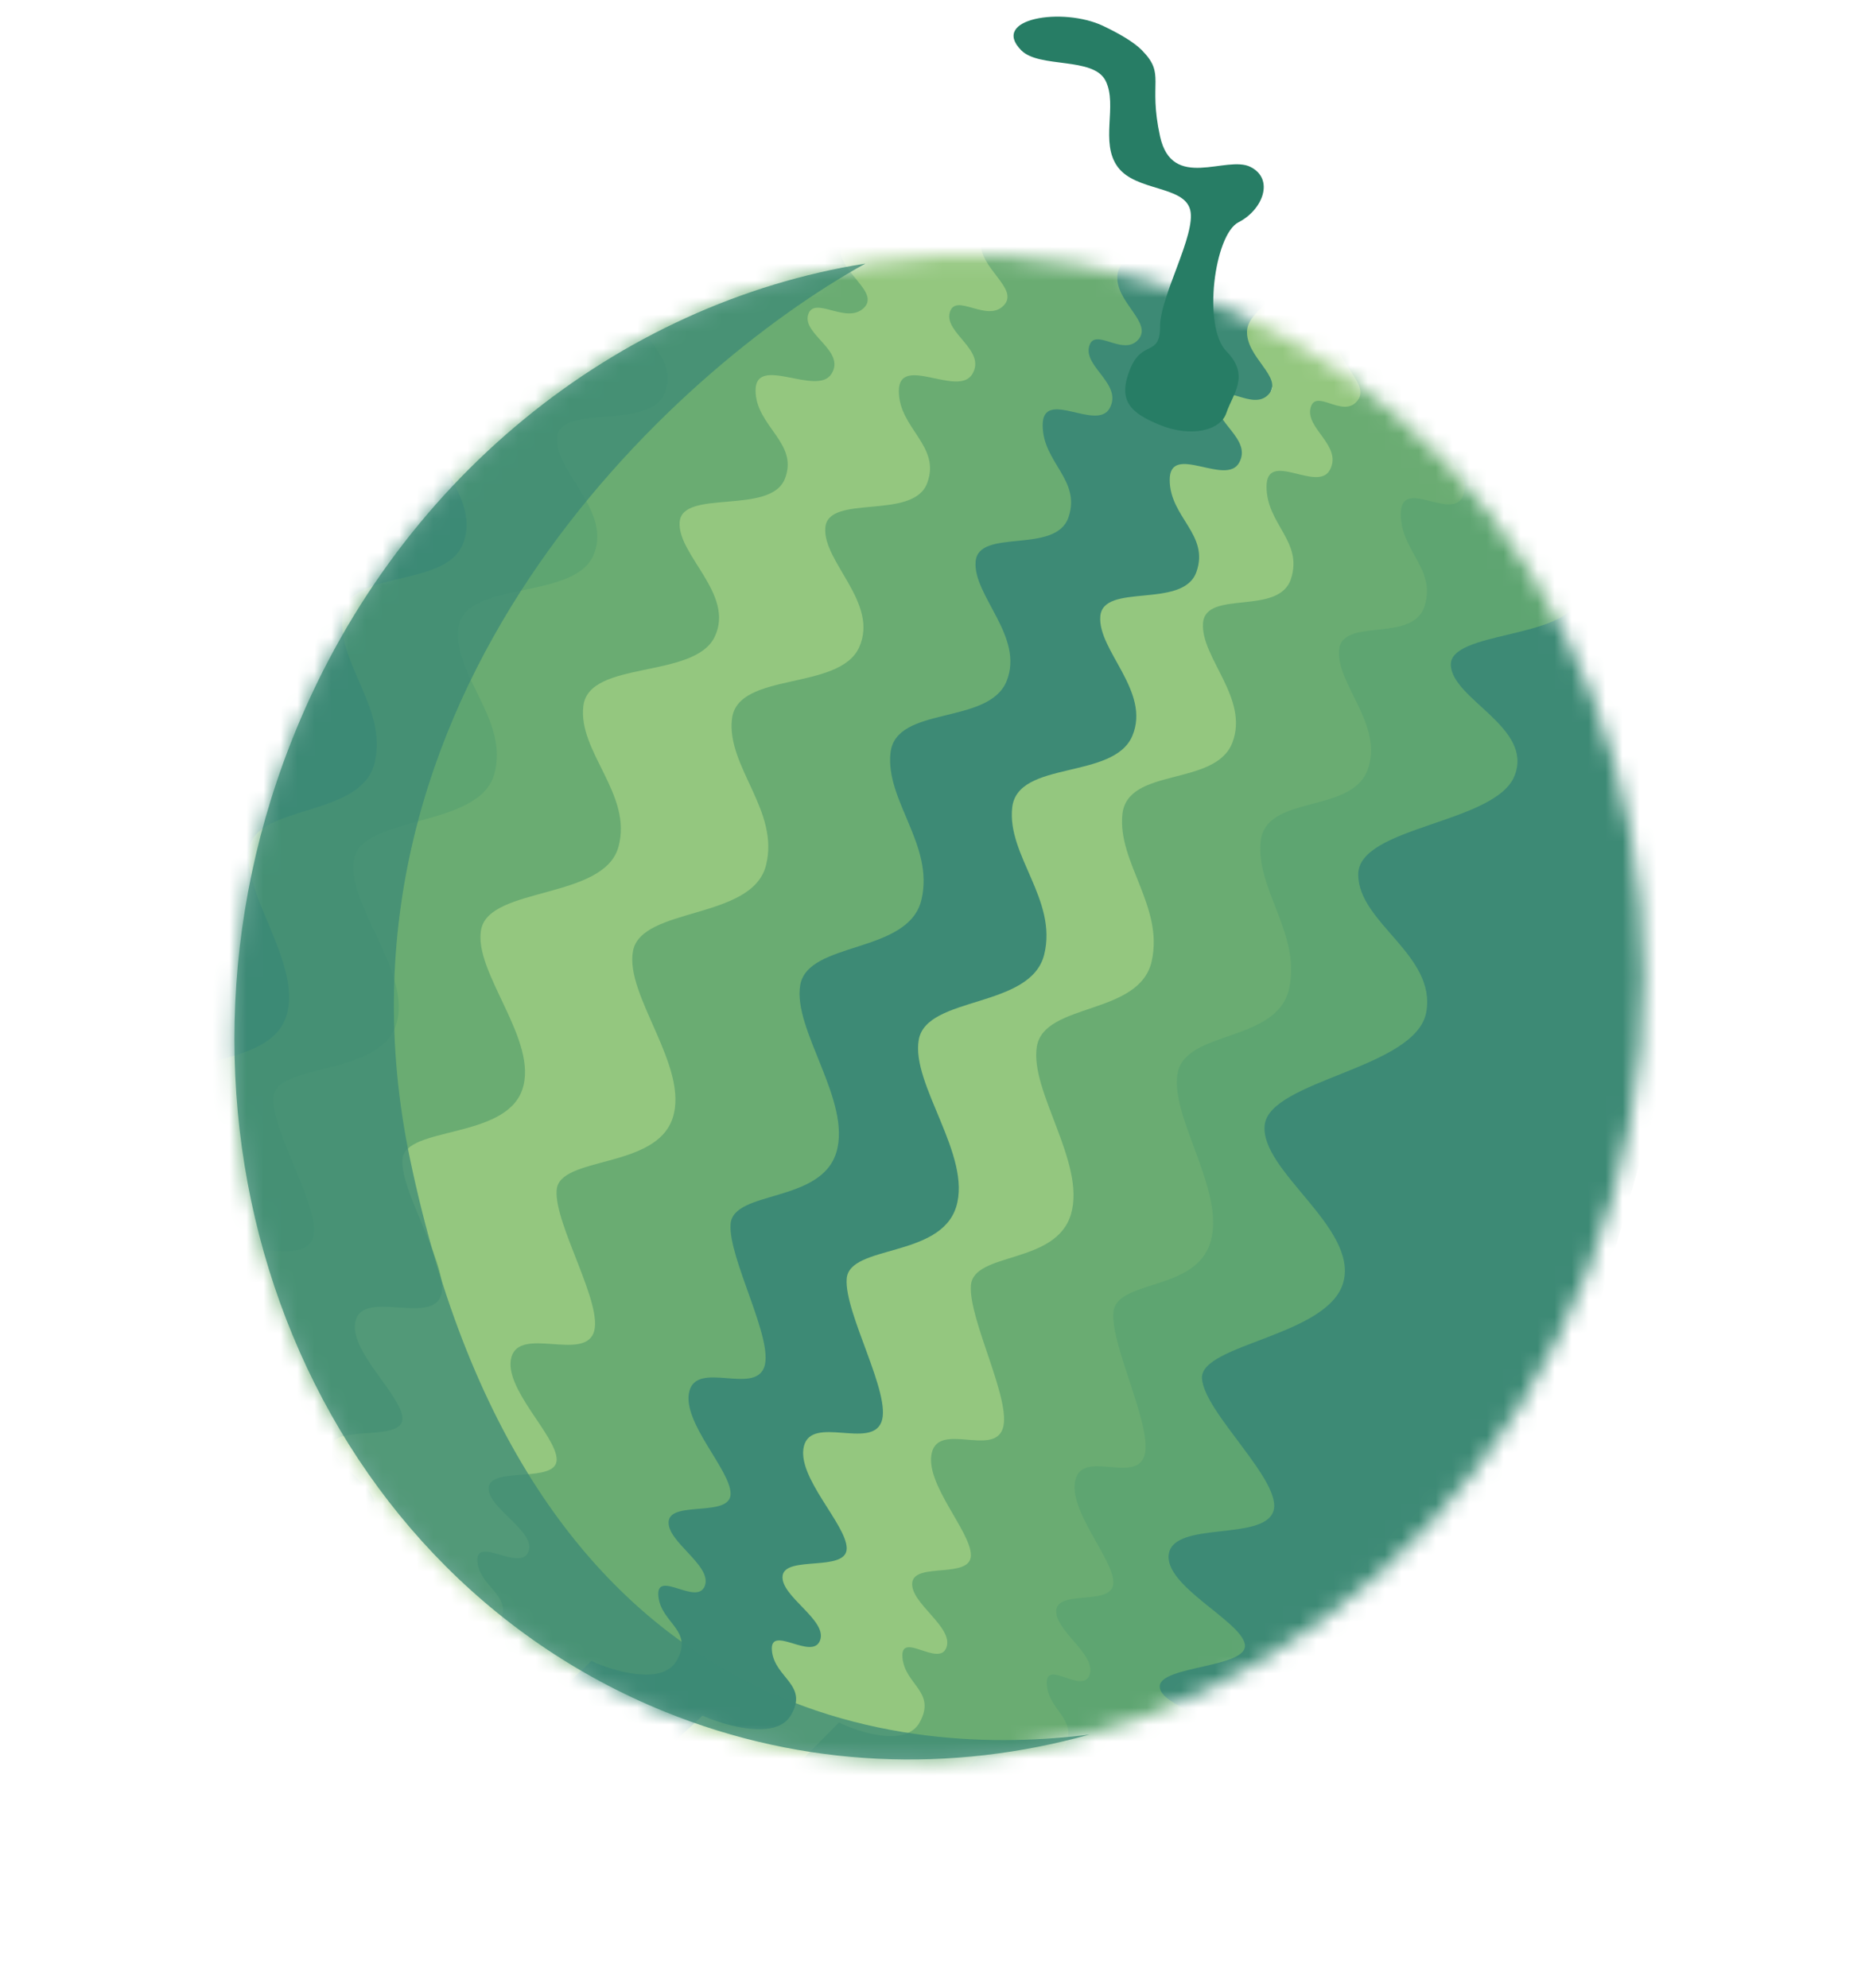 <svg width="110" height="117" viewBox="0 0 110 117" fill="none" xmlns="http://www.w3.org/2000/svg">
<mask id="mask0_322_188" style="mask-type:alpha" maskUnits="userSpaceOnUse" x="13" y="15" width="84" height="89">
<path d="M93.472 74.776C84.553 97.668 60.22 109.295 39.125 100.743C18.03 92.192 8.159 66.702 17.079 43.809C25.999 20.916 50.332 9.29 71.427 17.841C92.522 26.393 102.392 51.883 93.472 74.776Z" fill="#C4C4C4"/>
</mask>
<g mask="url(#mask0_322_188)">
<path d="M-1.163 85.691C-2.043 87.138 -4.987 86.294 -6.348 85.691L-9.176 88.303L6.378 97.344L37.331 4.12C35.812 3.986 32.554 3.357 31.674 1.91C30.575 0.102 25.861 2.513 25.704 4.12C25.547 5.727 27.904 6.933 26.961 7.937C26.018 8.942 24.29 7.134 23.976 8.339C23.661 9.545 26.018 10.549 25.233 11.956C24.447 13.362 21.148 10.75 21.148 12.96C21.148 15.17 23.504 16.175 22.719 18.385C21.933 20.595 17.22 18.988 17.062 20.997C16.905 23.006 20.048 25.417 18.948 28.029C17.848 30.641 12.192 29.435 11.877 32.248C11.563 35.061 14.549 37.673 13.763 40.887C12.977 44.102 6.85 43.298 6.378 45.91C5.907 48.522 9.521 52.741 8.578 55.755C7.635 58.769 2.293 57.965 2.136 59.974C1.979 61.983 4.807 66.805 4.179 68.412C3.55 70.02 0.094 68.011 -0.378 69.819C-0.849 71.627 2.136 74.44 2.136 75.846C2.136 77.253 -1.478 76.248 -1.635 77.454C-1.792 78.659 1.036 80.065 0.565 81.271C0.094 82.476 -2.42 80.266 -2.263 81.874C-2.106 83.481 -0.064 83.883 -1.163 85.691Z" fill="#3D8A75"/>
<path d="M7.118 89.711C6.238 91.158 3.294 90.314 1.933 89.711L-0.895 92.323L14.659 101.364L45.612 8.14C44.093 8.006 40.835 7.377 39.955 5.93C38.855 4.122 34.142 6.533 33.985 8.14C33.828 9.748 36.184 10.953 35.242 11.958C34.299 12.962 32.571 11.154 32.257 12.36C31.942 13.565 34.299 14.57 33.514 15.976C32.728 17.382 29.428 14.771 29.428 16.981C29.428 19.191 31.785 20.195 31 22.405C30.214 24.615 25.5 23.008 25.343 25.017C25.186 27.026 28.329 29.437 27.229 32.049C26.129 34.661 20.473 33.456 20.159 36.268C19.844 39.081 22.829 41.693 22.044 44.908C21.258 48.122 15.131 47.319 14.659 49.93C14.188 52.542 17.802 56.761 16.859 59.775C15.916 62.789 10.574 61.985 10.417 63.994C10.26 66.004 13.088 70.826 12.46 72.433C11.831 74.04 8.375 72.031 7.903 73.839C7.432 75.647 10.417 78.46 10.417 79.867C10.417 81.273 6.803 80.268 6.646 81.474C6.489 82.679 9.317 84.086 8.846 85.291C8.375 86.497 5.861 84.287 6.018 85.894C6.175 87.501 8.217 87.903 7.118 89.711Z" fill="#5EA571"/>
<path d="M12.398 90.165C11.414 91.605 8.121 90.765 6.598 90.165L3.434 92.766L20.835 101.769L55.459 8.935C53.76 8.802 50.116 8.175 49.132 6.734C47.902 4.934 42.629 7.334 42.453 8.935C42.277 10.536 44.914 11.736 43.859 12.736C42.805 13.737 40.871 11.936 40.52 13.137C40.168 14.337 42.805 15.337 41.926 16.738C41.047 18.138 37.356 15.537 37.356 17.738C37.356 19.939 39.992 20.939 39.114 23.14C38.235 25.341 32.962 23.74 32.786 25.741C32.611 27.742 36.126 30.143 34.895 32.744C33.665 35.345 27.338 34.144 26.986 36.945C26.635 39.746 29.974 42.347 29.095 45.548C28.217 48.749 21.362 47.949 20.835 50.55C20.307 53.151 24.35 57.353 23.295 60.354C22.241 63.355 16.265 62.554 16.089 64.555C15.913 66.556 19.077 71.358 18.374 72.958C17.671 74.559 13.804 72.558 13.277 74.359C12.75 76.159 16.089 78.96 16.089 80.361C16.089 81.761 12.047 80.761 11.871 81.962C11.695 83.162 14.859 84.563 14.332 85.763C13.804 86.963 10.992 84.763 11.168 86.363C11.344 87.964 13.629 88.364 12.398 90.165Z" fill="#6AAC72"/>
<path d="M20.079 92.963C19.117 94.356 15.899 93.543 14.41 92.963L11.319 95.477L28.323 104.178L62.161 14.464C60.501 14.335 56.94 13.73 55.978 12.338C54.775 10.597 49.622 12.918 49.45 14.464C49.279 16.011 51.855 17.171 50.825 18.138C49.794 19.105 47.905 17.364 47.561 18.525C47.218 19.685 49.794 20.651 48.935 22.005C48.076 23.358 44.469 20.845 44.469 22.972C44.469 25.098 47.046 26.065 46.187 28.192C45.328 30.319 40.175 28.772 40.003 30.706C39.832 32.639 43.267 34.959 42.065 37.473C40.862 39.986 34.679 38.826 34.335 41.533C33.992 44.24 37.255 46.753 36.396 49.847C35.538 52.941 28.839 52.167 28.323 54.681C27.808 57.194 31.759 61.254 30.728 64.155C29.698 67.055 23.858 66.281 23.686 68.215C23.514 70.148 26.606 74.789 25.919 76.336C25.232 77.882 21.453 75.949 20.938 77.689C20.422 79.429 23.686 82.136 23.686 83.489C23.686 84.843 19.735 83.876 19.563 85.036C19.392 86.196 22.483 87.55 21.968 88.71C21.453 89.87 18.704 87.743 18.876 89.29C19.048 90.837 21.281 91.223 20.079 92.963Z" fill="#94C77F"/>
<path d="M29.267 95.746C28.335 97.192 25.217 96.348 23.774 95.746L20.778 98.357L37.256 107.398L70.044 14.175C68.436 14.041 64.985 13.411 64.053 11.965C62.888 10.156 57.894 12.567 57.728 14.175C57.561 15.782 60.058 16.987 59.059 17.992C58.061 18.997 56.23 17.188 55.897 18.394C55.564 19.599 58.061 20.604 57.228 22.01C56.396 23.417 52.901 20.805 52.901 23.015C52.901 25.225 55.398 26.229 54.566 28.439C53.733 30.649 48.74 29.042 48.574 31.051C48.407 33.06 51.736 35.471 50.571 38.083C49.406 40.695 43.414 39.49 43.081 42.303C42.748 45.115 45.911 47.727 45.078 50.942C44.246 54.156 37.755 53.353 37.256 55.965C36.757 58.577 40.585 62.796 39.586 65.809C38.587 68.823 32.928 68.019 32.762 70.029C32.596 72.038 35.591 76.86 34.926 78.467C34.26 80.074 30.598 78.065 30.099 79.873C29.6 81.682 32.762 84.494 32.762 85.901C32.762 87.307 28.934 86.303 28.767 87.508C28.601 88.714 31.597 90.12 31.098 91.326C30.598 92.531 27.935 90.321 28.102 91.928C28.268 93.535 30.432 93.937 29.267 95.746Z" fill="#6AAC72"/>
<path d="M39.812 97.753C38.962 99.199 36.118 98.355 34.802 97.753L32.07 100.364L47.098 109.406L77.001 16.182C75.533 16.048 72.386 15.418 71.536 13.972C70.474 12.164 65.92 14.575 65.768 16.182C65.616 17.789 67.893 18.995 66.982 19.999C66.072 21.004 64.402 19.195 64.098 20.401C63.795 21.607 66.072 22.611 65.313 24.017C64.554 25.424 61.366 22.812 61.366 25.022C61.366 27.232 63.643 28.237 62.884 30.447C62.125 32.657 57.571 31.049 57.419 33.059C57.268 35.068 60.303 37.479 59.241 40.09C58.178 42.702 52.714 41.497 52.41 44.31C52.107 47.123 54.991 49.734 54.232 52.949C53.473 56.164 47.553 55.36 47.098 57.972C46.642 60.584 50.133 64.803 49.223 67.817C48.312 70.83 43.151 70.027 42.999 72.036C42.847 74.045 45.58 78.867 44.972 80.474C44.365 82.081 41.026 80.072 40.571 81.88C40.115 83.689 42.999 86.501 42.999 87.908C42.999 89.314 39.508 88.31 39.356 89.515C39.204 90.721 41.937 92.127 41.481 93.333C41.026 94.538 38.597 92.328 38.749 93.935C38.901 95.543 40.874 95.944 39.812 97.753Z" fill="#3D8A75"/>
<path d="M46.532 100.969C45.652 102.416 42.709 101.572 41.347 100.969L38.519 103.581L54.074 112.622L85.026 19.398C83.507 19.265 80.25 18.635 79.37 17.188C78.27 15.38 73.557 17.791 73.4 19.398C73.242 21.006 75.599 22.211 74.656 23.216C73.714 24.22 71.986 22.412 71.671 23.618C71.357 24.823 73.714 25.828 72.928 27.234C72.143 28.64 68.843 26.029 68.843 28.239C68.843 30.449 71.2 31.453 70.414 33.663C69.629 35.873 64.915 34.266 64.758 36.275C64.601 38.284 67.743 40.695 66.643 43.307C65.544 45.919 59.887 44.714 59.573 47.526C59.259 50.339 62.244 52.951 61.459 56.166C60.673 59.38 54.545 58.577 54.074 61.188C53.602 63.8 57.216 68.02 56.273 71.033C55.331 74.047 49.989 73.243 49.832 75.252C49.675 77.262 52.503 82.084 51.874 83.691C51.246 85.298 47.789 83.289 47.318 85.097C46.846 86.906 49.832 89.718 49.832 91.125C49.832 92.531 46.218 91.526 46.061 92.732C45.904 93.937 48.732 95.344 48.261 96.549C47.789 97.755 45.275 95.545 45.432 97.152C45.589 98.759 47.632 99.161 46.532 100.969Z" fill="#94C77F"/>
<path d="M54.122 101.372C53.317 102.819 50.623 101.975 49.376 101.372L46.788 103.984L61.024 113.025L89.354 19.801C87.964 19.667 84.982 19.038 84.177 17.591C83.17 15.783 78.856 18.194 78.712 19.801C78.568 21.409 80.725 22.614 79.863 23.619C79 24.623 77.418 22.815 77.13 24.02C76.843 25.226 79 26.23 78.281 27.637C77.562 29.043 74.542 26.431 74.542 28.642C74.542 30.852 76.699 31.856 75.98 34.066C75.261 36.276 70.947 34.669 70.803 36.678C70.659 38.687 73.535 41.098 72.529 43.71C71.522 46.322 66.345 45.116 66.058 47.929C65.77 50.742 68.502 53.354 67.783 56.568C67.064 59.783 61.456 58.979 61.024 61.591C60.593 64.203 63.901 68.422 63.038 71.436C62.175 74.45 57.285 73.646 57.142 75.655C56.998 77.664 59.586 82.486 59.011 84.094C58.436 85.701 55.272 83.692 54.841 85.5C54.41 87.308 57.142 90.121 57.142 91.527C57.142 92.934 53.834 91.929 53.691 93.135C53.547 94.34 56.135 95.746 55.704 96.952C55.272 98.157 52.971 95.947 53.115 97.555C53.259 99.162 55.129 99.564 54.122 101.372Z" fill="#6AAC72"/>
<path d="M62.59 102.98C61.807 104.427 59.188 103.583 57.976 102.98L55.46 105.592L69.301 114.633L96.843 21.409C95.492 21.276 92.593 20.646 91.81 19.199C90.832 17.391 86.637 19.802 86.497 21.409C86.358 23.017 88.455 24.222 87.616 25.227C86.777 26.231 85.239 24.423 84.96 25.629C84.68 26.834 86.777 27.839 86.078 29.245C85.379 30.651 82.443 28.04 82.443 30.25C82.443 32.46 84.54 33.464 83.841 35.674C83.142 37.884 78.948 36.277 78.808 38.286C78.668 40.295 81.464 42.706 80.486 45.318C79.507 47.93 74.474 46.724 74.194 49.537C73.915 52.35 76.571 54.962 75.872 58.177C75.173 61.391 69.72 60.588 69.301 63.2C68.882 65.811 72.097 70.031 71.258 73.044C70.419 76.058 65.666 75.254 65.526 77.263C65.386 79.272 67.903 84.094 67.344 85.702C66.784 87.309 63.709 85.3 63.289 87.108C62.87 88.916 65.526 91.729 65.526 93.136C65.526 94.542 62.31 93.537 62.171 94.743C62.031 95.948 64.547 97.355 64.128 98.56C63.709 99.766 61.472 97.556 61.611 99.163C61.751 100.77 63.569 101.172 62.59 102.98Z" fill="#5EA571"/>
<path d="M70.224 107.259C69.225 108.893 64.981 108.749 62.983 108.473L59.449 111.712L82.609 116.992L111.011 17.756C108.869 17.979 104.219 18.121 102.76 16.899C100.937 15.373 94.738 18.855 94.774 20.478C94.81 22.101 98.293 22.739 97.136 23.951C95.98 25.163 93.278 23.783 93.031 25.046C92.784 26.309 96.235 26.749 95.362 28.32C94.488 29.892 89.465 28.087 89.817 30.268C90.168 32.449 93.619 32.888 92.873 35.253C92.128 37.618 85.289 37.135 85.389 39.154C85.49 41.174 90.261 42.817 89.141 45.652C88.02 48.487 79.929 48.621 79.938 51.471C79.946 54.32 84.53 56.198 83.945 59.554C83.359 62.91 74.673 63.552 74.43 66.239C74.188 68.927 79.905 72.244 79.068 75.439C78.231 78.633 70.642 79.091 70.743 81.11C70.843 83.129 75.559 87.225 74.937 88.959C74.315 90.692 69.168 89.519 68.797 91.413C68.427 93.308 73.043 95.385 73.266 96.772C73.49 98.16 68.284 98.015 68.256 99.241C68.228 100.467 72.401 101.193 71.935 102.493C71.468 103.793 67.606 102.201 68.081 103.75C68.556 105.299 71.472 105.217 70.224 107.259Z" fill="#3D8A75"/>
</g>
<path d="M17.082 43.804C8.162 66.697 18.032 92.187 39.128 100.738C47.34 104.067 56.042 104.338 64.134 102.078C53.69 103.417 31.225 102.168 24.13 68.199C18.455 41.024 39.633 21.751 50.931 15.512C36.423 17.815 23.167 28.188 17.082 43.804Z" fill="#3D8A75" fill-opacity="0.75"/>
<path d="M65.076 4.765C64.365 3.318 61.167 4.041 60.101 2.957C58.257 1.08 62.556 0.4 64.927 1.526C65.878 1.978 66.735 2.476 67.207 2.957C68.629 4.403 67.563 4.765 68.273 8.019C68.984 11.273 72.182 9.104 73.603 9.827C75.024 10.55 74.314 12.358 72.892 13.081C71.471 13.804 70.761 19.228 72.182 20.675C73.603 22.121 72.537 23.206 72.182 24.29C71.826 25.375 70.05 25.737 68.273 25.014C66.497 24.29 65.786 23.567 66.497 21.759C67.207 19.951 68.273 21.036 68.273 19.228C68.273 17.42 70.405 13.804 70.05 12.358C69.695 10.912 66.852 11.273 65.786 9.827C64.72 8.381 65.786 6.211 65.076 4.765Z" fill="#277D65"/>
</svg>
